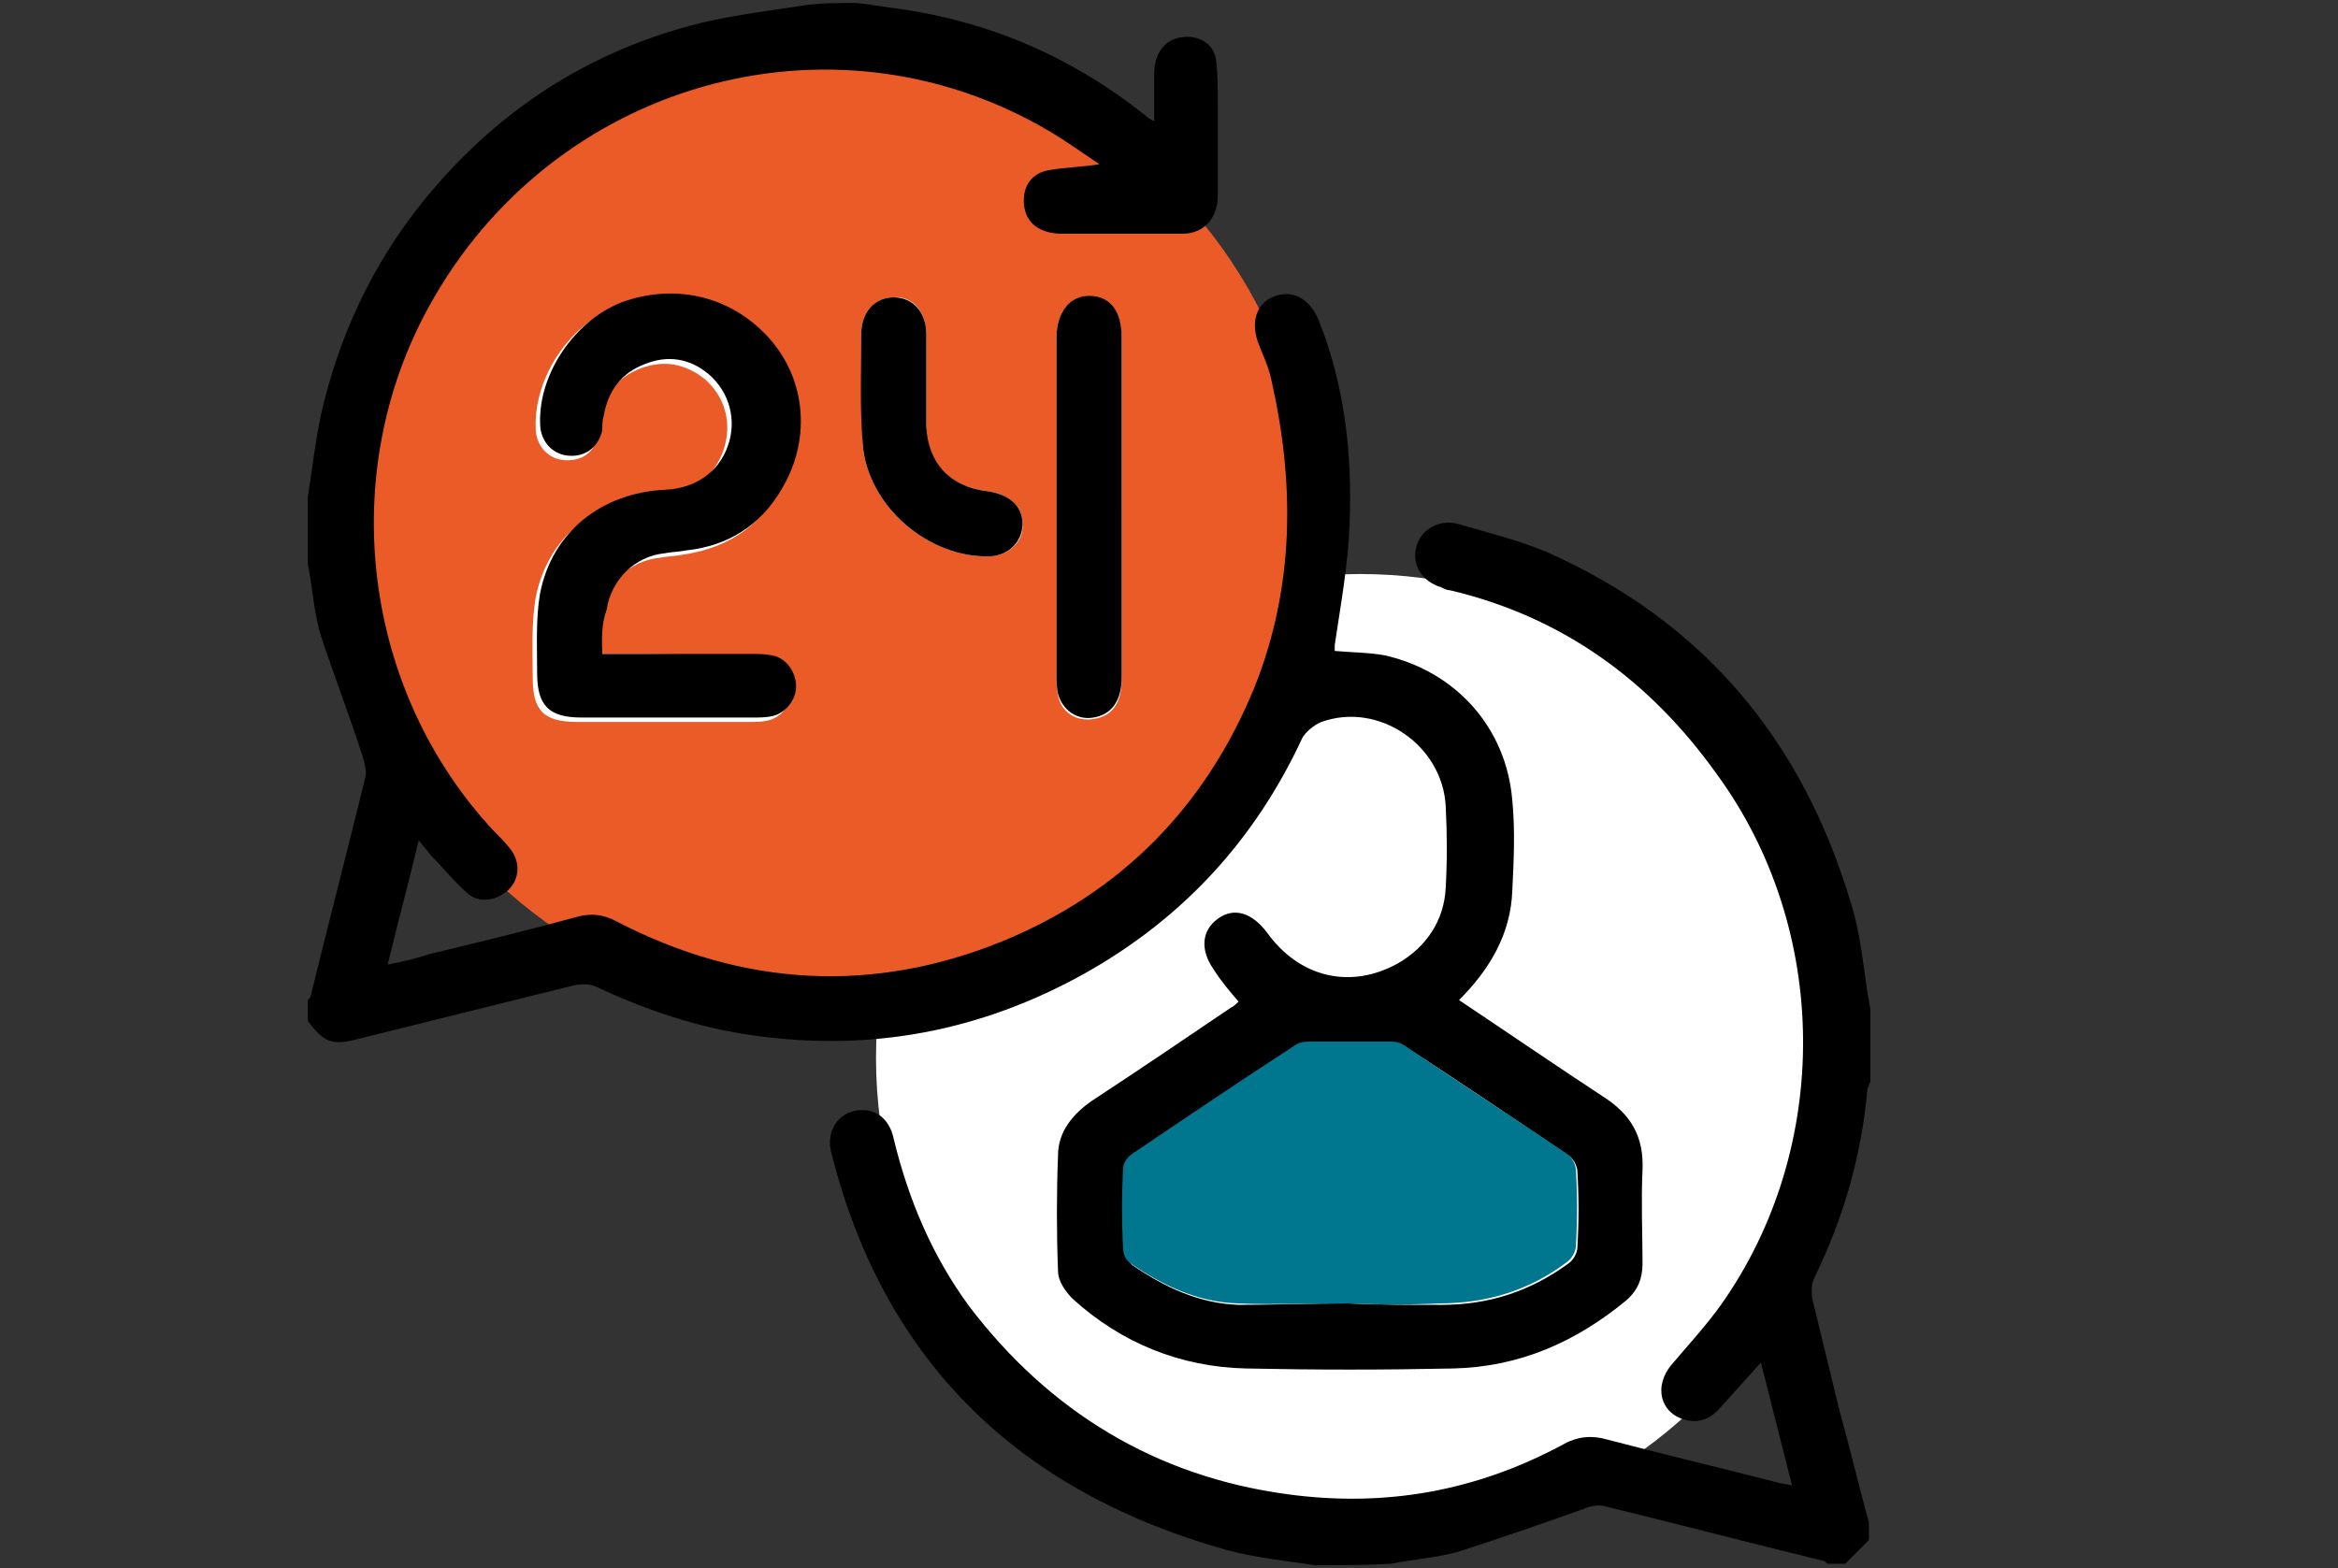 <?xml version="1.0" encoding="utf-8"?>
<!-- Generator: Adobe Illustrator 26.0.0, SVG Export Plug-In . SVG Version: 6.00 Build 0)  -->
<svg version="1.1" id="Layer_1" xmlns="http://www.w3.org/2000/svg" xmlns:xlink="http://www.w3.org/1999/xlink" x="0px" y="0px"
	 viewBox="0 0 158 106" style="enable-background:new 0 0 158 106;" xml:space="preserve">
<rect x="0" y="0" width="158" height="106" fill="#333333" stroke="none"/>
<style type="text/css">
	.st0{fill:#00768F;}
	.st1{fill:#EB5B28;}
	.st2{fill:#FFFFFF;}
</style>
<circle class="st2" cx="91.9" cy="71.5" r="32.7"/>
<circle class="st1" cx="56" cy="35.8" r="32.7"/>
<g>
	<path class="st2" d="M40.7,44.2c0-1-0.1-1.9,0-2.7c0.2-2,1.8-3.6,3.9-3.8c0.5-0.1,1-0.1,1.5-0.2c2.8-0.4,5-1.7,6.4-4.1
		c2-3.3,1.7-7.3-0.7-10.1c-2.5-3-6.2-4-10-2.6c-3.2,1.1-5.7,4.7-5.6,8.2c0,1.2,0.8,2.1,1.9,2.2c1.2,0.1,2.1-0.5,2.3-1.7
		c0.1-0.3,0.1-0.7,0.1-1c0.3-1.7,1.2-2.9,2.8-3.5c1.6-0.6,3-0.3,4.3,0.7c1.4,1.2,1.9,3,1.3,4.8c-0.6,1.8-2.1,2.9-4.2,3
		c-4.4,0.2-7.7,2.9-8.5,7c-0.3,1.8-0.2,3.6-0.2,5.4c0,2.2,0.7,3,3,3c3.9,0,7.8,0,11.6,0c0.4,0,0.9,0,1.3-0.1c0.9-0.2,1.6-1.1,1.6-2
		c0-1-0.7-1.9-1.6-2.1c-0.5-0.1-1-0.1-1.5-0.1C47.4,44.2,44.1,44.2,40.7,44.2z M75.8,34.4c0-3.8,0-7.7,0-11.5c0-1.8-0.8-2.8-2.2-2.8
		c-1.4,0-2.2,1-2.2,2.8c0,0.1,0,0.1,0,0.2c0,7.5,0,15,0,22.6c0,0.4,0,0.9,0.1,1.3c0.2,1.1,1.2,1.8,2.4,1.6c1.3-0.2,1.9-1.1,1.9-2.7
		C75.8,42,75.8,38.2,75.8,34.4z M62.6,25.9C62.6,25.9,62.6,25.9,62.6,25.9c0-1.1,0-2.2,0-3.3c0-1.6-1-2.6-2.2-2.5
		c-1.3,0-2.2,1-2.2,2.5c0,2.5,0,4.9,0.1,7.4c0.3,4.2,4.5,7.8,8.7,7.6c1.2-0.1,2.2-1,2.1-2.2c0-1.2-0.9-2-2.4-2.2
		c-2.5-0.3-4.1-1.9-4.1-4.4C62.6,27.8,62.6,26.8,62.6,25.9z"/>
	<path d="M57.9,0.2c1,0.1,2,0.3,2.9,0.4C67,1.5,72.5,3.9,77.4,7.8C77.5,7.9,77.6,8,78,8.2C78,7,78,6,78,5c0-1.5,0.8-2.4,2-2.5
		c1.1-0.1,2.1,0.5,2.2,1.7c0.1,0.9,0.1,1.9,0.1,2.9c0,2,0,4.1,0,6.1c0,1.5-0.9,2.6-2.4,2.6c-2.7,0-5.4,0-8.1,0c-1.5,0-2.5-0.7-2.6-2
		c-0.1-1.2,0.5-2.1,1.7-2.3c1.1-0.2,2.2-0.2,3.4-0.4c-1.2-0.8-2.3-1.6-3.5-2.3C56.1,0.2,37.3,5.6,29,20.7c-6.3,11.4-4.5,26,4.4,35.5
		c0.4,0.4,0.8,0.8,1.1,1.2c0.7,0.9,0.6,2.1-0.2,2.8c-0.8,0.7-2,0.9-2.8,0.1c-0.9-0.8-1.6-1.7-2.4-2.5c-0.2-0.3-0.5-0.6-0.8-1
		c-0.7,2.9-1.4,5.5-2.1,8.4c1-0.2,1.9-0.4,2.8-0.7c3.3-0.8,6.6-1.6,9.9-2.5c1-0.3,1.9-0.2,2.8,0.3c8.5,4.4,17.3,4.9,26.1,1.3
		c8-3.3,13.7-9.1,17-17.2c2.7-6.8,2.7-13.8,1.1-20.8c-0.2-0.9-0.6-1.7-0.9-2.5c-0.5-1.5,0-2.7,1.2-3.1c1.2-0.4,2.3,0.2,2.9,1.6
		c1.8,4.5,2.3,9.2,2.1,13.9c-0.1,2.7-0.6,5.4-1,8.1c0,0.1,0,0.3,0,0.4c1.1,0.1,2.3,0.1,3.4,0.3c4.8,1.1,8.2,4.9,8.6,9.8
		c0.2,2,0.1,4.1,0,6.1c-0.1,2.9-1.5,5.3-3.6,7.4c3.3,2.2,6.5,4.4,9.7,6.5c1.9,1.2,2.8,2.7,2.7,5c-0.1,2.1,0,4.2,0,6.3
		c0,1-0.3,1.8-1.1,2.5c-3.4,2.8-7.2,4.5-11.7,4.6c-4.7,0.1-9.3,0.1-14,0c-4.4-0.1-8.4-1.7-11.7-4.7c-0.5-0.5-1-1.2-1-1.9
		c-0.1-2.6-0.1-5.2,0-7.8c0-1.6,1-2.8,2.3-3.7c3.2-2.1,6.3-4.2,9.4-6.3c0.2-0.1,0.3-0.2,0.5-0.4c-0.6-0.7-1.2-1.4-1.7-2.2
		c-0.9-1.3-0.8-2.6,0.3-3.4c1.1-0.8,2.3-0.4,3.3,0.9c2.2,3.1,5.7,3.9,8.9,2.1c1.9-1.1,3.1-2.9,3.2-5.1c0.1-1.8,0.1-3.6,0-5.5
		c-0.2-4.1-4.5-7.1-8.4-5.7c-0.5,0.2-1.1,0.7-1.3,1.1c-3.2,6.9-8.1,12.2-14.7,15.9c-7,3.9-14.4,5.3-22.3,4.2
		c-3.7-0.5-7.3-1.7-10.7-3.3c-0.4-0.2-1-0.2-1.5-0.1c-4.8,1.2-9.7,2.4-14.5,3.6c-1.8,0.5-2.4,0.3-3.5-1.2c0-0.5,0-1,0-1.4
		c0.1-0.1,0.2-0.2,0.2-0.3c1.2-4.9,2.5-9.9,3.7-14.8c0.1-0.4-0.1-1-0.2-1.4c-0.9-2.8-2-5.6-2.9-8.4c-0.4-1.5-0.5-3.1-0.8-4.6
		c0-1.5,0-3,0-4.5c0.3-1.9,0.5-3.7,0.9-5.6c1.2-5.3,3.5-10.2,6.9-14.4c4.7-5.8,10.6-9.8,17.8-11.8c2.5-0.7,5.1-1,7.7-1.4
		C55.3,0.2,56.6,0.2,57.9,0.2z M91.1,88.1C91.1,88.1,91.1,88.2,91.1,88.1c2.1,0.1,4.2,0.1,6.3,0.1c3.2,0,6-0.9,8.6-2.8
		c0.3-0.2,0.6-0.7,0.6-1.1c0.1-1.7,0.1-3.4,0-5.1c0-0.4-0.3-0.9-0.6-1.1c-3.7-2.5-7.4-5-11.1-7.4c-0.3-0.2-0.7-0.2-1.1-0.2
		c-1.6,0-3.3,0-4.9,0c-0.4,0-0.9,0-1.2,0.2c-3.7,2.4-7.4,4.9-11.1,7.4c-0.3,0.2-0.6,0.7-0.6,1c-0.1,1.8-0.1,3.6,0,5.4
		c0,0.3,0.3,0.8,0.5,1c2.2,1.5,4.5,2.6,7.2,2.7C86.1,88.2,88.6,88.1,91.1,88.1z"/>
	<path d="M88.9,105.8c-2-0.3-4-0.5-5.9-1C69,100.9,59.8,92.2,56.2,78c-0.4-1.4,0.3-2.6,1.5-2.9c1.3-0.3,2.4,0.4,2.7,1.9
		c1,4.1,2.6,7.9,5.1,11.3C70.9,95.4,78.1,99.8,87,101c6.6,0.9,12.8-0.2,18.7-3.4c0.9-0.5,1.9-0.6,2.9-0.3c3.8,1,7.6,1.9,11.5,2.9
		c0.3,0.1,0.6,0.1,1,0.2c-0.7-2.8-1.4-5.5-2.1-8.3c-1,1.1-1.8,2-2.7,3c-0.6,0.7-1.3,1.1-2.3,0.9c-1.8-0.4-2.3-2.3-1-3.8
		c1.1-1.3,2.3-2.6,3.3-4c7.5-10.6,7.4-25.4-0.3-35.9C111.5,46,105.6,41.7,98,39.9c-0.2,0-0.4-0.1-0.6-0.2c-1.3-0.4-2-1.5-1.7-2.7
		c0.3-1.2,1.5-1.9,2.8-1.6c2,0.6,4.1,1.1,6,1.9c10.6,4.7,17.3,12.7,20.6,23.8c0.6,1.9,0.8,4,1.1,6c0.1,0.4,0.1,0.7,0.2,1.1
		c0,1.6,0,3.3,0,4.9c-0.1,0.2-0.1,0.3-0.2,0.5c-0.4,4.5-1.6,8.7-3.6,12.8c-0.2,0.4-0.2,1-0.1,1.5c0.6,2.5,1.2,4.9,1.8,7.4
		c0.7,2.5,1.3,5.1,2,7.6c0,0.4,0,0.8,0,1.2c-0.5,0.5-1.1,1.1-1.6,1.6c-0.4,0-0.8,0-1.2,0c-0.1-0.1-0.2-0.2-0.3-0.2
		c-4.9-1.2-9.9-2.5-14.8-3.7c-0.4-0.1-1,0-1.4,0.2c-2.8,1-5.7,2-8.5,2.9c-1.5,0.4-3,0.5-4.5,0.8C92.2,105.8,90.5,105.8,88.9,105.8z"
		/>
	<path d="M40.7,44.2c3.4,0,6.7,0,10,0c0.5,0,1,0,1.5,0.1c1,0.2,1.6,1.2,1.6,2.1c0,0.9-0.7,1.8-1.6,2c-0.4,0.1-0.9,0.1-1.3,0.1
		c-3.9,0-7.8,0-11.6,0c-2.2,0-3-0.8-3-3c0-1.8-0.1-3.7,0.2-5.4c0.8-4.1,4.1-6.8,8.5-7c2-0.1,3.6-1.2,4.2-3c0.6-1.7,0.1-3.6-1.3-4.8
		c-1.3-1.1-2.8-1.3-4.3-0.7c-1.6,0.6-2.5,1.8-2.8,3.5c-0.1,0.3-0.1,0.7-0.1,1c-0.3,1.2-1.2,1.8-2.3,1.7c-1.1-0.1-1.9-1-1.9-2.2
		c-0.1-3.4,2.4-7,5.6-8.2c3.7-1.3,7.5-0.3,10,2.6c2.4,2.8,2.7,6.8,0.7,10.1c-1.4,2.4-3.6,3.8-6.4,4.1c-0.5,0.1-1,0.1-1.5,0.2
		c-2,0.2-3.6,1.8-3.9,3.8C40.6,42.3,40.7,43.2,40.7,44.2z"/>
	<path d="M75.8,34.4c0,3.8,0,7.6,0,11.4c0,1.6-0.7,2.5-1.9,2.7c-1.1,0.2-2.1-0.5-2.4-1.6c-0.1-0.4-0.1-0.9-0.1-1.3
		c0-7.5,0-15,0-22.6c0-0.1,0-0.1,0-0.2c0-1.7,0.9-2.8,2.2-2.8c1.4,0,2.2,1,2.2,2.8C75.8,26.7,75.8,30.5,75.8,34.4z"/>
	<path d="M62.6,25.9c0,1,0,1.9,0,2.9c0.1,2.5,1.6,4.1,4.1,4.4c1.5,0.2,2.4,1,2.4,2.2c0,1.2-0.9,2.1-2.1,2.2
		c-4.2,0.2-8.4-3.4-8.7-7.6c-0.2-2.5-0.1-4.9-0.1-7.4c0-1.5,0.9-2.5,2.2-2.5c1.3,0,2.2,1,2.2,2.5C62.6,23.7,62.6,24.8,62.6,25.9
		C62.6,25.9,62.6,25.9,62.6,25.9z"/>
	<path class="st0" d="M91.1,88.1c-2.5,0-5,0.1-7.5,0c-2.7-0.1-5-1.2-7.2-2.7c-0.3-0.2-0.5-0.6-0.5-1c-0.1-1.8-0.1-3.6,0-5.4
		c0-0.4,0.3-0.8,0.6-1c3.7-2.5,7.4-5,11.1-7.4c0.3-0.2,0.8-0.2,1.2-0.2c1.6,0,3.3,0,4.9,0c0.4,0,0.8,0,1.1,0.2
		c3.7,2.5,7.4,4.9,11.1,7.4c0.3,0.2,0.6,0.7,0.6,1.1c0.1,1.7,0.1,3.4,0,5.1c0,0.4-0.3,0.9-0.6,1.1c-2.5,1.9-5.4,2.8-8.6,2.8
		C95.3,88.2,93.2,88.2,91.1,88.1C91.1,88.2,91.1,88.1,91.1,88.1z"/>
</g>
</svg>
